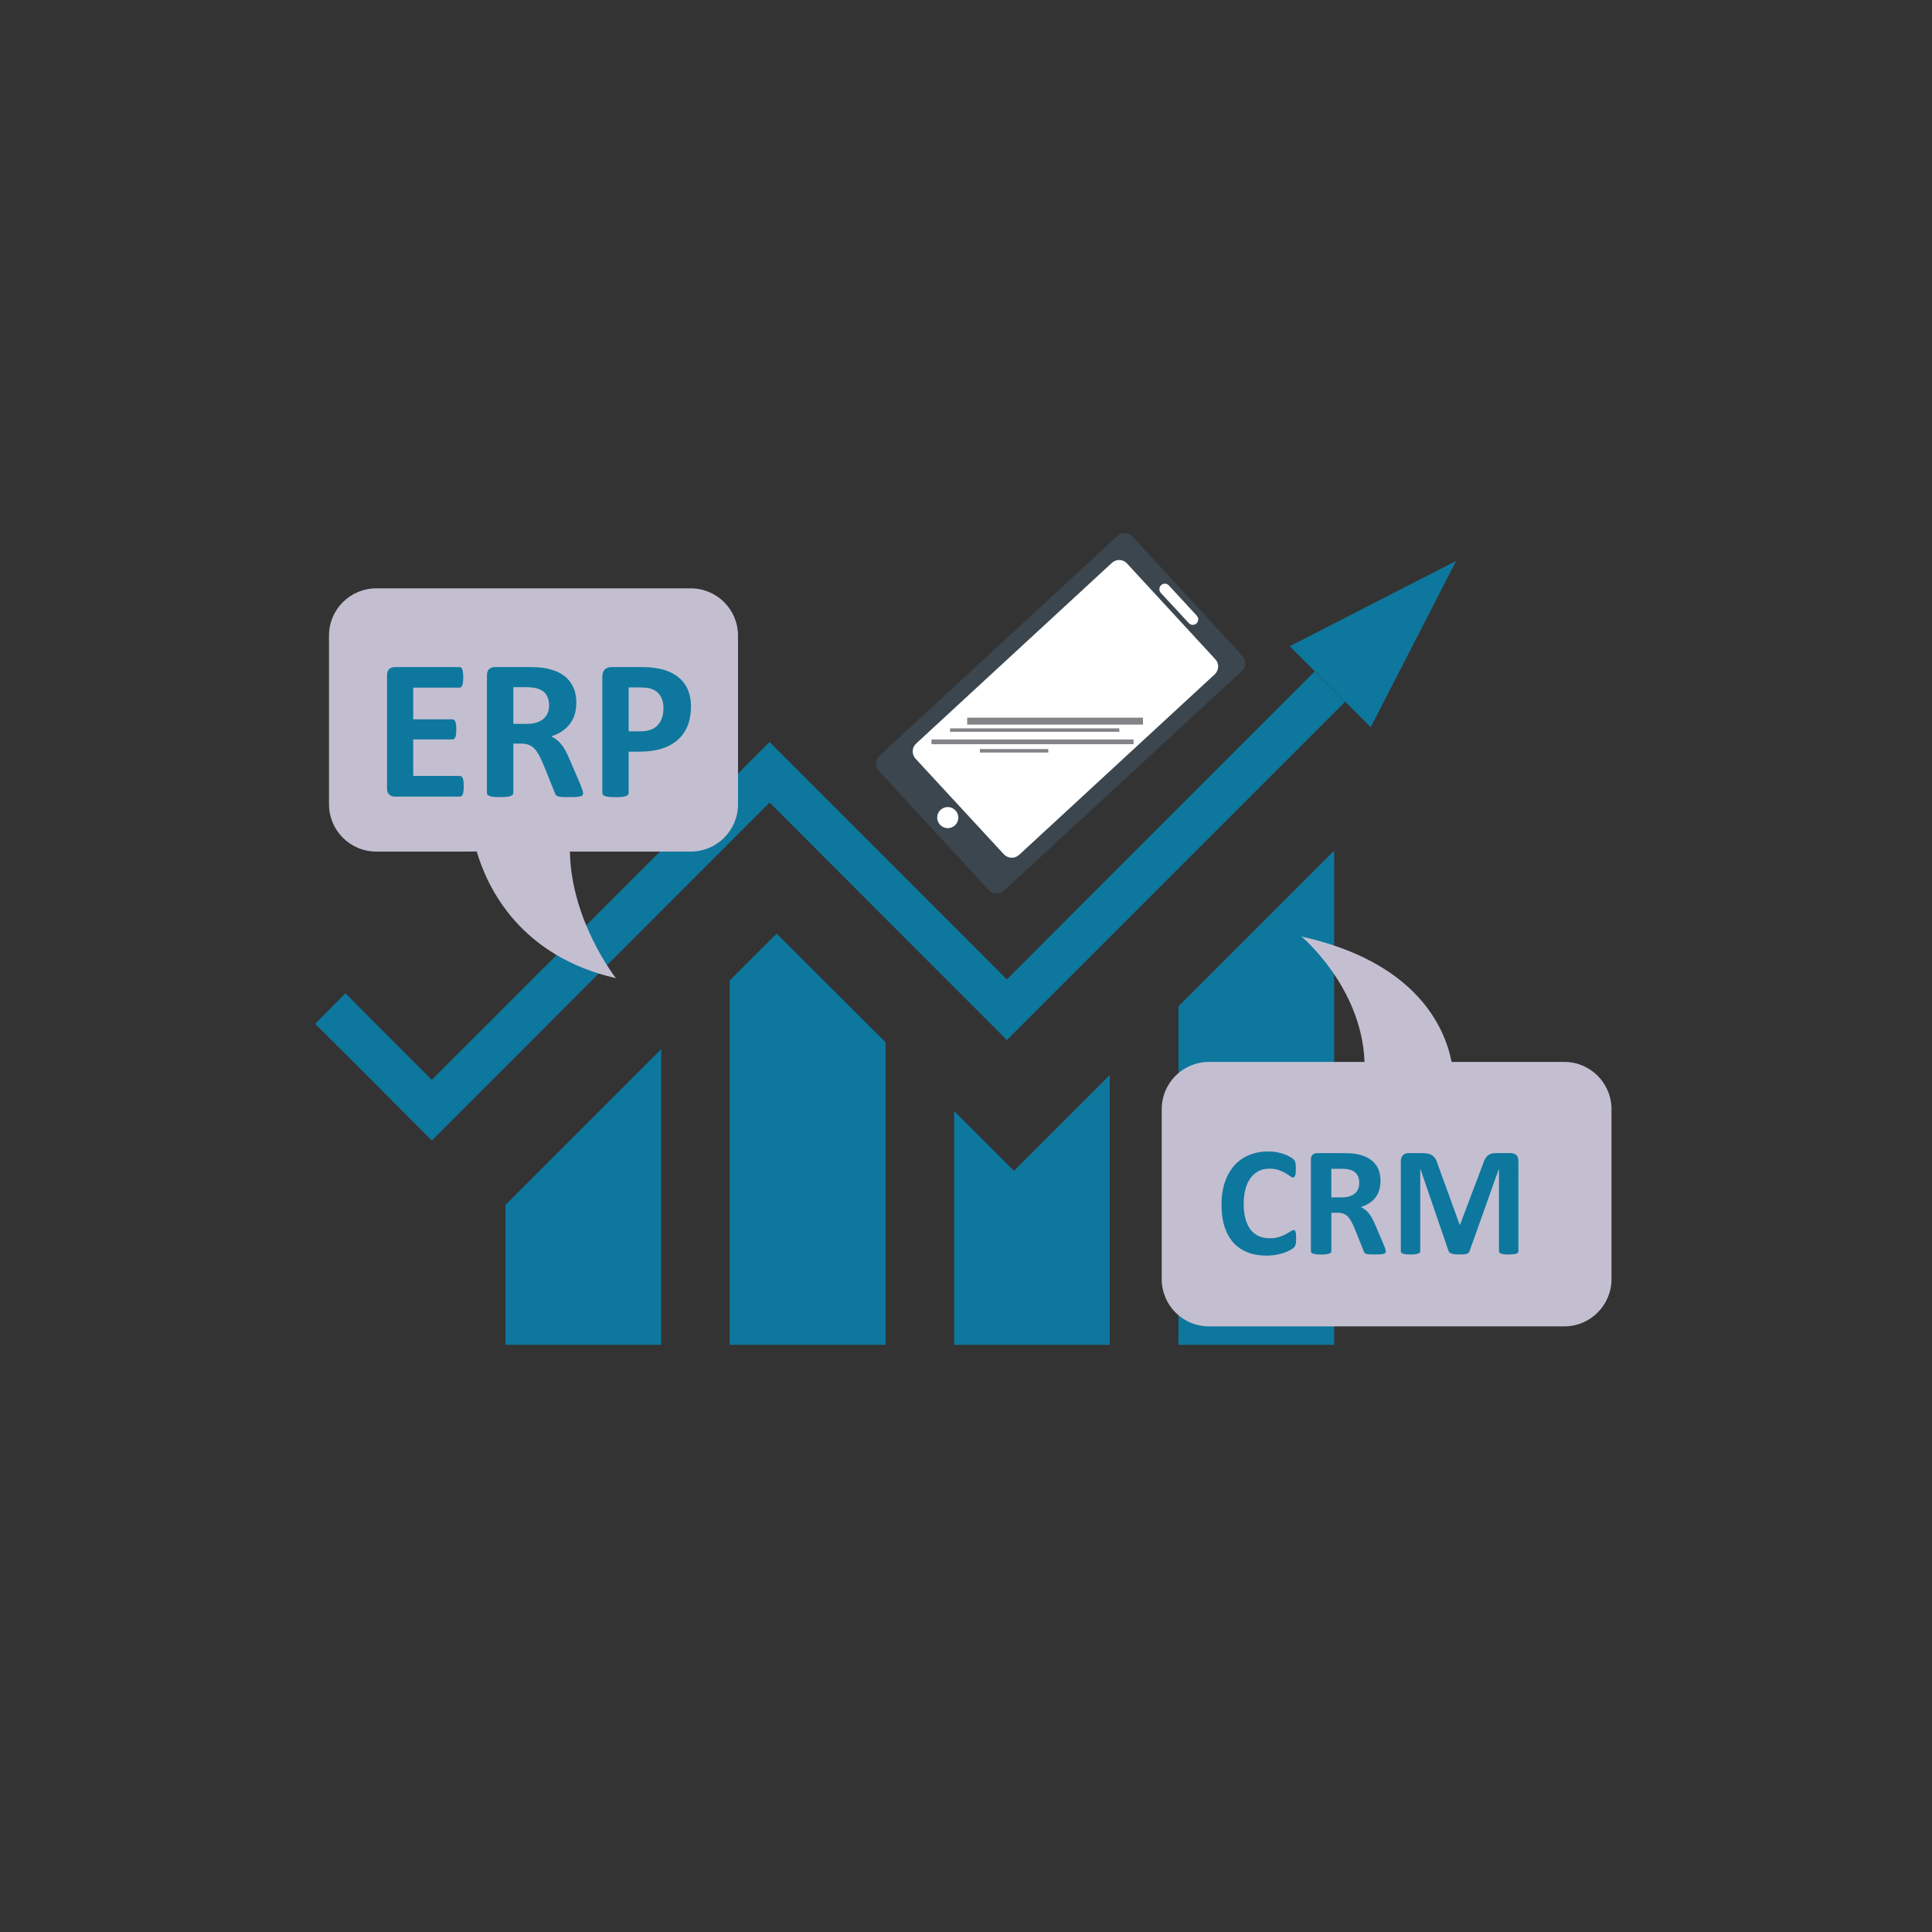 <?xml version="1.0" encoding="utf-8"?>
<!-- Generator: Adobe Illustrator 27.6.1, SVG Export Plug-In . SVG Version: 6.00 Build 0)  -->
<svg version="1.1" id="Layer_1" xmlns="http://www.w3.org/2000/svg" xmlns:xlink="http://www.w3.org/1999/xlink" x="0px" y="0px"
	 viewBox="0 0 1000 1000" style="enable-background:new 0 0 1000 1000;" xml:space="preserve">
<rect x="0" y="0" width="1000" height="1000" fill="#333333" stroke="none"/>
<style type="text/css">
	.st0{fill:#3B464F;}
	.st1{fill:#FFFFFF;}
	.st2{fill:#838388;}
	.st3{fill:#0E779D;}
	.st4{fill:#C3BFD1;}
</style>
<rect x="-545.56" y="243.1" width="544.83" height="513.79"/>
<g>
	<g>
		<g>
			<path class="st0" d="M519.67,461.02c-2.28,2.07-5.82,1.95-7.93-0.34l-56.85-61.65c-2.12-2.24-1.99-5.79,0.29-7.86L578.3,277.46
				c2.28-2.07,5.81-1.9,7.93,0.3l56.85,61.7c2.11,2.28,1.99,5.75-0.3,7.87L519.67,461.02z"/>
			<path class="st1" d="M527.47,442.5c-2.24,2.07-5.77,1.94-7.89-0.34l-45.67-49.43c-2.09-2.28-1.97-5.83,0.29-7.87l101.28-93.49
				c2.26-2.12,5.77-1.99,7.87,0.3l45.67,49.52c2.12,2.2,1.99,5.75-0.29,7.86L527.47,442.5z"/>
			<path class="st1" d="M619.3,322.66c-1.18,1.1-2.96,1.02-4-0.17l-14.46-15.6c-1.06-1.14-1.02-2.96,0.17-4.02l0,0
				c1.14-1.06,2.96-1.01,4,0.17l14.46,15.65C620.53,319.83,620.44,321.61,619.3,322.66L619.3,322.66z"/>
			<path class="st1" d="M494.28,427.19c-2.24,2.07-5.69,1.9-7.72-0.29c-2.07-2.24-1.95-5.71,0.29-7.74c2.24-2.03,5.69-1.9,7.72,0.34
				C496.63,421.66,496.5,425.12,494.28,427.19z"/>
		</g>
		<rect x="500.62" y="371.46" class="st2" width="91" height="3.59"/>
		<rect x="507.2" y="387.7" class="st2" width="35.39" height="1.82"/>
		<rect x="482.14" y="382.75" class="st2" width="104.59" height="2.45"/>
		<rect x="491.74" y="377" class="st2" width="87.62" height="1.78"/>
	</g>
	<g>
		<polygon class="st3" points="493.86,593.8 493.86,696.09 574.41,696.09 574.41,574.86 574.41,556.46 524.83,606.02 493.86,575.07 
					"/>
		<polygon class="st3" points="610,534.6 610,696.09 690.55,696.09 690.55,503.61 690.55,440.3 610,520.86 		"/>
		<polygon class="st3" points="396.3,488.89 377.68,507.54 377.68,526.65 377.68,696.09 458.4,696.09 458.4,558.28 458.4,539.51 
			402.03,483.27 		"/>
		<polygon class="st3" points="261.62,639.47 261.62,696.09 342.24,696.09 342.24,573.76 342.24,543.02 261.62,623.66 		"/>
		<g>
			<polygon class="st3" points="163.09,529.91 178.8,514.13 202.23,537.69 223.5,558.92 398.35,384.06 521.15,506.95 645.14,382.84 
				680.49,347.57 696.24,363.21 663.38,396.07 521.15,538.32 398.35,415.4 223.5,590.34 187.41,554.14 			"/>
			<polygon class="st3" points="667.55,334.5 753.69,290.32 709.49,376.41 			"/>
		</g>
	</g>
	<g>
		<path class="st4" d="M700.59,549.66h-74.87c-13.51,0-24.42,10.95-24.42,24.48v87.91c0,13.53,10.91,24.48,24.42,24.48h183.97
			c13.47,0,24.42-10.95,24.42-24.48v-87.91c0-13.53-10.95-24.48-24.42-24.48h-53.15h-5.2c-3.45-17.68-17.93-51.63-77.7-64.91
			c0,0,31.21,26.01,32.64,64.91H700.59z"/>
		<g>
			<path class="st3" d="M670.87,641.16c0,0.68-0.04,1.27-0.04,1.73c-0.04,0.47-0.13,0.85-0.21,1.14c-0.08,0.34-0.17,0.63-0.29,0.89
				c-0.15,0.25-0.36,0.51-0.66,0.84c-0.3,0.3-0.85,0.72-1.69,1.18c-0.85,0.47-1.9,0.97-3.11,1.4c-1.23,0.47-2.62,0.8-4.23,1.1
				c-1.54,0.3-3.28,0.47-5.1,0.47c-3.57,0-6.83-0.55-9.68-1.65c-2.86-1.1-5.35-2.79-7.38-4.95c-1.97-2.2-3.53-4.95-4.63-8.24
				c-1.06-3.26-1.61-7.06-1.61-11.46s0.59-8.37,1.78-11.84c1.18-3.38,2.88-6.3,4.97-8.67c2.12-2.33,4.67-4.06,7.68-5.28
				c2.94-1.23,6.24-1.82,9.81-1.82c1.48,0,2.86,0.13,4.21,0.34c1.31,0.25,2.58,0.59,3.72,0.97c1.12,0.38,2.18,0.85,3.07,1.35
				c0.93,0.51,1.61,0.97,1.95,1.31c0.38,0.34,0.59,0.63,0.76,0.89c0.11,0.21,0.23,0.55,0.32,0.93c0.04,0.38,0.13,0.8,0.17,1.31
				c0.04,0.51,0.04,1.18,0.04,1.9c0,0.85-0.04,1.52-0.08,2.07c-0.04,0.59-0.13,1.06-0.29,1.4c-0.13,0.34-0.23,0.59-0.44,0.76
				c-0.17,0.17-0.38,0.25-0.63,0.25c-0.42,0-0.93-0.25-1.57-0.72c-0.59-0.46-1.4-1.01-2.41-1.56c-0.95-0.59-2.14-1.14-3.49-1.61
				c-1.35-0.47-2.98-0.68-4.84-0.68c-2.12,0-3.95,0.42-5.56,1.27c-1.65,0.85-3.05,2.07-4.17,3.64c-1.14,1.52-2.03,3.47-2.62,5.71
				c-0.59,2.24-0.89,4.74-0.89,7.53c0,3.09,0.34,5.75,0.97,7.99c0.63,2.2,1.52,4.06,2.71,5.54c1.16,1.44,2.56,2.54,4.25,3.26
				c1.65,0.72,3.49,1.06,5.56,1.06c1.9,0,3.53-0.21,4.88-0.68c1.4-0.42,2.58-0.93,3.53-1.48c0.97-0.51,1.78-1.02,2.45-1.44
				c0.59-0.42,1.1-0.63,1.44-0.63c0.3,0,0.51,0.04,0.68,0.13c0.15,0.13,0.28,0.34,0.36,0.68c0.13,0.34,0.21,0.76,0.25,1.35
				C670.82,639.43,670.87,640.19,670.87,641.16z"/>
			<path class="st3" d="M717.25,647.68c0,0.3-0.04,0.55-0.17,0.76c-0.08,0.21-0.34,0.38-0.76,0.51c-0.42,0.13-1.02,0.21-1.78,0.3
				c-0.78,0.04-1.84,0.08-3.19,0.08c-1.14,0-2.03-0.04-2.69-0.08c-0.68-0.08-1.23-0.17-1.61-0.3c-0.38-0.17-0.68-0.34-0.84-0.59
				c-0.17-0.21-0.3-0.51-0.38-0.85l-4.67-11.63c-0.59-1.35-1.14-2.54-1.69-3.51c-0.51-1.02-1.14-1.86-1.75-2.58
				c-0.68-0.68-1.44-1.18-2.28-1.56c-0.89-0.34-1.86-0.51-3-0.51h-3.32v19.88c0,0.3-0.08,0.51-0.25,0.76
				c-0.17,0.21-0.47,0.38-0.89,0.51c-0.38,0.13-0.93,0.25-1.58,0.34c-0.68,0.08-1.57,0.13-2.58,0.13c-1.06,0-1.9-0.04-2.58-0.13
				c-0.7-0.08-1.21-0.21-1.63-0.34c-0.42-0.13-0.68-0.3-0.85-0.51c-0.17-0.26-0.25-0.47-0.25-0.76v-47.45c0-1.14,0.3-1.99,0.93-2.49
				c0.59-0.55,1.35-0.8,2.22-0.8h13.53c1.35,0,2.49,0.04,3.36,0.08c0.93,0.04,1.69,0.13,2.45,0.21c2.09,0.3,3.95,0.8,5.64,1.52
				c1.69,0.72,3.11,1.65,4.29,2.83c1.18,1.14,2.07,2.54,2.71,4.14c0.57,1.61,0.91,3.47,0.91,5.5c0,1.78-0.25,3.34-0.65,4.82
				c-0.42,1.44-1.1,2.71-1.95,3.85c-0.89,1.14-1.94,2.12-3.19,2.92c-1.27,0.84-2.71,1.52-4.36,2.03c0.8,0.38,1.52,0.85,2.24,1.4
				c0.68,0.51,1.31,1.18,1.94,1.94c0.57,0.76,1.16,1.65,1.67,2.62c0.55,1.02,1.1,2.12,1.61,3.3l4.38,10.32
				c0.42,1.02,0.68,1.78,0.8,2.24C717.17,647.04,717.25,647.42,717.25,647.68z M703.55,612.24c0-1.69-0.38-3.13-1.16-4.31
				c-0.76-1.23-2.07-2.03-3.85-2.54c-0.51-0.13-1.12-0.25-1.8-0.34c-0.72-0.08-1.65-0.08-2.88-0.08h-4.76v14.8h5.39
				c1.52,0,2.88-0.17,3.95-0.55c1.14-0.34,2.11-0.85,2.88-1.52c0.72-0.68,1.31-1.44,1.69-2.37
				C703.38,614.4,703.55,613.38,703.55,612.24z"/>
			<path class="st3" d="M785.91,647.59c0,0.3-0.08,0.51-0.25,0.76c-0.11,0.21-0.36,0.38-0.74,0.51c-0.42,0.13-0.93,0.25-1.61,0.34
				c-0.63,0.08-1.44,0.13-2.45,0.13c-0.97,0-1.75-0.04-2.43-0.13c-0.63-0.08-1.14-0.21-1.52-0.34c-0.38-0.13-0.63-0.3-0.8-0.51
				c-0.17-0.26-0.25-0.47-0.25-0.76v-42.5h-0.08l-15.12,42.46c-0.08,0.38-0.29,0.63-0.51,0.89c-0.25,0.21-0.59,0.42-1.02,0.55
				c-0.42,0.13-0.93,0.21-1.58,0.25c-0.63,0.04-1.44,0.08-2.33,0.08c-0.93,0-1.73-0.04-2.37-0.13c-0.61-0.04-1.16-0.17-1.59-0.34
				c-0.42-0.13-0.72-0.3-0.97-0.51c-0.25-0.26-0.42-0.51-0.51-0.8l-14.57-42.46h-0.08v42.5c0,0.3-0.08,0.51-0.25,0.76
				c-0.13,0.21-0.42,0.38-0.85,0.51c-0.38,0.13-0.89,0.25-1.52,0.34c-0.63,0.08-1.48,0.13-2.43,0.13c-0.97,0-1.78-0.04-2.45-0.13
				c-0.63-0.08-1.14-0.21-1.56-0.34c-0.38-0.13-0.63-0.3-0.8-0.51c-0.13-0.26-0.21-0.47-0.21-0.76v-46.51c0-1.35,0.38-2.41,1.1-3.13
				c0.72-0.72,1.69-1.1,2.92-1.1h6.89c1.27,0,2.33,0.08,3.22,0.29c0.89,0.21,1.69,0.55,2.33,1.02c0.61,0.47,1.16,1.1,1.58,1.86
				c0.47,0.72,0.8,1.69,1.14,2.83l11.29,31.08h0.17l11.72-31c0.34-1.14,0.76-2.11,1.14-2.88c0.4-0.76,0.91-1.4,1.46-1.9
				c0.55-0.47,1.18-0.8,1.94-1.02c0.76-0.21,1.65-0.29,2.67-0.29h7.1c0.76,0,1.35,0.08,1.9,0.29c0.51,0.17,0.97,0.47,1.31,0.8
				c0.34,0.38,0.59,0.81,0.74,1.35c0.17,0.51,0.25,1.1,0.25,1.78V647.59z"/>
		</g>
	</g>
	<g>
		<path class="st4" d="M241.94,440.77h-47.17c-13.53,0-24.48-10.95-24.48-24.48v-87.36c0-13.45,10.95-24.4,24.48-24.4h162.76
			c13.51,0,24.46,10.95,24.46,24.4v87.36c0,13.53-10.95,24.48-24.46,24.48h-55.9h-6.66c0.68,36.28,23.85,65.54,23.85,65.54
			c-49.2-11.33-66.3-46.05-72.08-65.59L241.94,440.77z"/>
		<g>
			<path class="st3" d="M240.03,406.94c0,1.02-0.04,1.86-0.13,2.54c-0.08,0.68-0.21,1.23-0.38,1.65c-0.17,0.42-0.38,0.72-0.63,0.89
				c-0.27,0.21-0.53,0.29-0.87,0.29h-33.66c-1.14,0-2.12-0.34-2.88-1.02c-0.76-0.68-1.16-1.78-1.16-3.3v-58.4
				c0-1.52,0.4-2.62,1.16-3.3c0.76-0.68,1.73-1.02,2.88-1.02h33.45c0.34,0,0.59,0.08,0.82,0.25c0.25,0.17,0.47,0.51,0.63,0.93
				c0.17,0.42,0.3,0.97,0.38,1.65c0.08,0.68,0.13,1.52,0.13,2.54c0,0.97-0.04,1.78-0.13,2.45c-0.08,0.68-0.21,1.23-0.38,1.65
				c-0.17,0.42-0.38,0.72-0.63,0.93c-0.23,0.17-0.49,0.25-0.82,0.25h-23.93v16.41h20.26c0.3,0,0.59,0.04,0.84,0.25
				c0.3,0.17,0.51,0.47,0.68,0.89c0.17,0.38,0.3,0.93,0.38,1.61c0.08,0.68,0.13,1.48,0.13,2.45c0,1.01-0.04,1.86-0.13,2.49
				c-0.08,0.68-0.21,1.18-0.38,1.57c-0.17,0.42-0.38,0.72-0.68,0.89c-0.25,0.17-0.55,0.25-0.84,0.25h-20.26v18.9h24.15
				c0.34,0,0.59,0.08,0.87,0.26c0.25,0.21,0.47,0.51,0.63,0.93c0.17,0.42,0.3,0.97,0.38,1.65
				C239.99,405.16,240.03,405.97,240.03,406.94z"/>
			<path class="st3" d="M301.79,410.53c0,0.38-0.08,0.72-0.21,0.97c-0.13,0.25-0.47,0.47-1.02,0.63c-0.51,0.17-1.27,0.3-2.26,0.38
				c-0.97,0.08-2.37,0.08-4.1,0.08c-1.42,0-2.6,0-3.45-0.08c-0.89-0.08-1.57-0.21-2.07-0.38c-0.48-0.21-0.82-0.47-1.03-0.72
				c-0.21-0.34-0.38-0.68-0.51-1.1l-6.03-14.97c-0.72-1.65-1.44-3.17-2.12-4.48c-0.72-1.31-1.48-2.41-2.3-3.3
				c-0.85-0.89-1.82-1.56-2.92-1.99c-1.14-0.46-2.39-0.68-3.83-0.68h-4.25v25.54c0,0.34-0.13,0.63-0.34,0.93
				c-0.26,0.25-0.59,0.51-1.14,0.68c-0.51,0.17-1.18,0.3-2.07,0.42c-0.84,0.08-1.92,0.13-3.28,0.13c-1.35,0-2.45-0.04-3.3-0.13
				c-0.87-0.13-1.58-0.25-2.09-0.42c-0.55-0.17-0.89-0.42-1.1-0.68c-0.21-0.3-0.34-0.59-0.34-0.93V349.6c0-1.52,0.42-2.62,1.18-3.3
				c0.8-0.68,1.73-1.02,2.86-1.02h17.36c1.78,0,3.21,0.04,4.38,0.08c1.14,0.08,2.16,0.17,3.09,0.3c2.69,0.38,5.14,1.02,7.3,1.94
				c2.13,0.97,3.99,2.16,5.45,3.64c1.52,1.52,2.67,3.3,3.47,5.37c0.8,2.07,1.18,4.4,1.18,7.02c0,2.28-0.25,4.31-0.84,6.17
				c-0.55,1.86-1.4,3.47-2.54,4.95c-1.1,1.44-2.43,2.71-4.08,3.77c-1.61,1.1-3.45,1.94-5.52,2.62c1.02,0.47,1.95,1.06,2.83,1.78
				c0.87,0.63,1.67,1.48,2.47,2.45c0.76,1.02,1.52,2.11,2.2,3.38c0.66,1.27,1.33,2.71,2.01,4.31l5.64,13.15
				c0.51,1.31,0.85,2.28,1.06,2.88C301.71,409.73,301.79,410.2,301.79,410.53z M284.22,365.08c0-2.24-0.51-4.06-1.52-5.58
				c-0.99-1.52-2.6-2.58-4.88-3.22c-0.7-0.17-1.5-0.34-2.35-0.42c-0.89-0.13-2.12-0.17-3.68-0.17h-6.09v18.99h6.93
				c1.9,0,3.64-0.21,5.05-0.68c1.48-0.47,2.66-1.14,3.64-1.95c0.97-0.84,1.67-1.86,2.18-3.04
				C283.97,367.82,284.22,366.51,284.22,365.08z"/>
			<path class="st3" d="M357.65,365.63c0,3.81-0.59,7.1-1.73,9.98c-1.18,2.92-2.9,5.37-5.14,7.36c-2.28,1.99-5.01,3.51-8.25,4.52
				c-3.3,1.06-7.13,1.57-11.54,1.57h-5.6v21.4c0,0.34-0.08,0.63-0.34,0.93c-0.21,0.25-0.59,0.51-1.1,0.68
				c-0.51,0.17-1.23,0.3-2.07,0.42c-0.87,0.08-1.97,0.13-3.32,0.13c-1.31,0-2.41-0.04-3.28-0.13c-0.89-0.13-1.56-0.25-2.11-0.42
				c-0.51-0.17-0.89-0.42-1.1-0.68c-0.21-0.3-0.3-0.59-0.3-0.93v-60.26c0-1.65,0.42-2.88,1.27-3.68c0.85-0.8,1.99-1.23,3.36-1.23
				h15.75c1.61,0,3.13,0.08,4.57,0.17c1.42,0.13,3.15,0.38,5.14,0.8c2.01,0.38,4.04,1.14,6.11,2.2c2.05,1.06,3.78,2.41,5.27,4.06
				c1.42,1.61,2.52,3.55,3.28,5.75C357.27,360.47,357.65,362.88,357.65,365.63z M343.4,366.64c0-2.37-0.4-4.31-1.21-5.79
				c-0.85-1.52-1.86-2.67-3.09-3.38c-1.23-0.72-2.47-1.18-3.78-1.39c-1.35-0.17-2.71-0.26-4.12-0.26h-5.82v22.71h6.11
				c2.18,0,3.99-0.3,5.48-0.89c1.46-0.55,2.68-1.4,3.62-2.45c0.93-1.06,1.61-2.33,2.11-3.76
				C343.19,369.98,343.4,368.37,343.4,366.64z"/>
		</g>
	</g>
</g>
<g>
	<g>
		<g>
			<polygon class="st3" points="-255.36,32.78 -255.05,34.42 -248.86,34.42 -249.75,32.78 			"/>
			<polygon class="st3" points="-254.97,34.81 -254.67,36.4 -247.79,36.4 -248.65,34.81 			"/>
			<polygon class="st3" points="-254.55,37.01 -254.2,38.84 -246.48,38.84 -247.47,37.01 			"/>
			<polygon class="st3" points="-254.07,39.5 -253.58,42.04 -244.75,42.04 -246.12,39.5 			"/>
		</g>
		<g>
			<polygon class="st3" points="-255.11,39.5 -254.71,42.04 -263.2,42.04 -262.8,39.5 			"/>
			<polygon class="st3" points="-262.41,37.01 -262.69,38.84 -255.21,38.84 -255.5,37.01 			"/>
			<polygon class="st3" points="-262.06,34.81 -262.31,36.4 -255.6,36.4 -255.85,34.81 			"/>
			<polygon class="st3" points="-261.74,32.78 -262,34.42 -255.91,34.42 -256.17,32.78 			"/>
		</g>
		<g>
			<polygon class="st3" points="-262.54,32.78 -262.85,34.42 -269.03,34.42 -268.14,32.78 			"/>
			<polygon class="st3" points="-262.93,34.81 -263.23,36.4 -270.11,36.4 -269.24,34.81 			"/>
			<polygon class="st3" points="-263.35,37.01 -263.7,38.84 -271.42,38.84 -270.43,37.01 			"/>
			<polygon class="st3" points="-263.83,39.5 -264.31,42.04 -273.15,42.04 -271.78,39.5 			"/>
		</g>
	</g>
	<path class="st4" d="M-244.75,43.03v0.25c0,0.25-0.2,0.45-0.45,0.45h-27.5c-0.25,0-0.45-0.2-0.45-0.45v-0.19v-0.28h28.4V43.03z"/>
	<path class="st4" d="M-255.59,48.89h-6.72v-0.26v-0.21c0-0.25,0.2-0.45,0.45-0.45h5.81c0.25,0,0.45,0.2,0.45,0.45v0.19V48.89z"/>
	<rect x="-260.29" y="43.27" class="st4" width="2.69" height="5.06"/>
	<path class="st3" d="M-251.51,47.6c0,0-1.94-2.13,0.96-3.83c0,0,1.2-0.62,1.28-1.28c0,0,1.02,2.8-0.28,4.21c0,0-0.7,0.6-1.43,0.89
		c0,0-0.45-1.16,0.09-2.11c0.54-0.95,1.08-0.96,1.24-1.5c0,0-0.27,0.42-0.93,0.73c-0.67,0.31-1.19,1.51-0.94,2.31l0.17,0.56H-251.51
		z"/>
	<path class="st3" d="M-252.65,46.81c0,0,0.38-2.01-3.87-1.6c0,0-0.61,0-0.91-0.11c0,0,0.22,0.33,0.43,0.86
		c0.21,0.53,2.32,3.22,4.52,1.89l0.13-0.15c0,0-1.04-0.9-2.25-1.25c0,0-0.71-0.17-1.23-0.56c0,0,0.6,0.19,1.07,0.22
		c0.47,0.03,1.73,0.51,1.78,0.64L-252.65,46.81z"/>
</g>
<g>
	<g>
		<rect x="-98.47" y="117.01" class="st3" width="4.45" height="0.98"/>
		<rect x="-98.47" y="118.15" class="st3" width="4.45" height="0.62"/>
		<rect x="-98.47" y="118.94" class="st3" width="4.45" height="0.7"/>
		<rect x="-98.47" y="119.81" class="st3" width="4.45" height="0.59"/>
		<rect x="-98.47" y="120.6" class="st3" width="4.45" height="0.67"/>
		<rect x="-98.47" y="121.43" class="st3" width="4.45" height="0.96"/>
		<rect x="-95.3" y="121.43" class="st3" width="1.28" height="1.98"/>
		<rect x="-98.47" y="121.43" class="st3" width="1.27" height="1.98"/>
		<rect x="-106.69" y="123.23" class="st3" width="13.95" height="1.07"/>
		<path class="st3" d="M-104.3,123.53c0,0.13-0.13,0.24-0.29,0.24h-1.64c-0.14,0-0.27-0.11-0.27-0.24v-1.02
			c0-0.13,0.13-0.24,0.27-0.24h1.64c0.16,0,0.29,0.11,0.29,0.24V123.53z"/>
		<rect x="-104.91" y="121.73" class="st3" width="1.54" height="2.12"/>
		<rect x="-105.81" y="116.92" class="st3" width="3.12" height="0.49"/>
		<rect x="-105.14" y="117.16" class="st3" width="1.78" height="4.27"/>
		<rect x="-105.69" y="118.15" class="st3" width="1.3" height="3.28"/>
		<rect x="-107.29" y="118.94" class="st3" width="1.08" height="1.46"/>
		<rect x="-100.63" y="118.3" class="st3" width="0.58" height="2.81"/>
		<rect x="-103.18" y="119.23" class="st3" width="2.3" height="0.88"/>
		<rect x="-98.47" y="115.67" class="st3" width="4.45" height="0.82"/>
		<path class="st3" d="M-98.7,122.2c-0.58-0.18-0.98-0.61-0.98-1.11v-2.85c0-0.48,0.38-0.9,0.92-1.09L-98.7,122.2z"/>
		<path class="st3" d="M-93.69,122.19c0.57-0.18,0.97-0.61,0.97-1.1v-2.85c0-0.49-0.4-0.92-0.97-1.11L-93.69,122.19z"/>
		<polygon class="st3" points="-98.47,116.49 -98.03,116.85 -94.55,116.85 -94.02,116.49 -94.66,116.19 -97.98,116.08 		"/>
		<polygon class="st3" points="-105.91,118.25 -105.94,121.38 -106.61,120.82 -106.65,118.74 		"/>
	</g>
	<g>
		<path class="st4" d="M-93.3,114.42c0,0.17-0.14,0.31-0.31,0.31h-9.28c-0.17,0-0.31-0.14-0.31-0.31v-6.02
			c0-0.17,0.14-0.31,0.31-0.31h9.28c0.17,0,0.31,0.14,0.31,0.31V114.42z"/>
		<g>
			<rect x="-101.59" y="109.22" class="st1" width="2.79" height="1.06"/>
			<rect x="-97.61" y="109.22" class="st1" width="2.79" height="1.06"/>
		</g>
	</g>
	<path class="st4" d="M-92.31,107.26c0,0.17-0.14,0.31-0.31,0.31h-11.53c-0.17,0-0.31-0.14-0.31-0.31v-0.72
		c0-0.17,0.14-0.31,0.31-0.31h11.53c0.17,0,0.31,0.14,0.31,0.31V107.26z"/>
	<path class="st3" d="M-108.66,111.55h-0.08h-5.22c-0.86,0-1.56,0.7-1.56,1.56v7.48c0,0.05,0,0.1,0.01,0.15l0.95,0v-7.5
		c0-0.34,0.28-0.62,0.62-0.62h5.28V111.55z"/>
	<rect x="-108.66" y="111.55" class="st3" width="5.34" height="1.03"/>
	<polyline class="st4" points="-114.58,119.56 -113.51,119.56 -113.6,118.77 -114.11,118.77 -114.11,115.21 -110.19,115.21 
		-111.86,118.17 -111.86,120.64 -112.44,122.75 -115.65,124.15 -118.49,121.19 -118.9,116.59 -120.16,115.24 -116.17,115.14 
		-116.29,118.77 -116.68,118.79 -116.51,119.56 -115.7,119.56 	"/>
	<rect x="-111.19" y="119.21" class="st3" width="5.07" height="0.98"/>
</g>
</svg>
